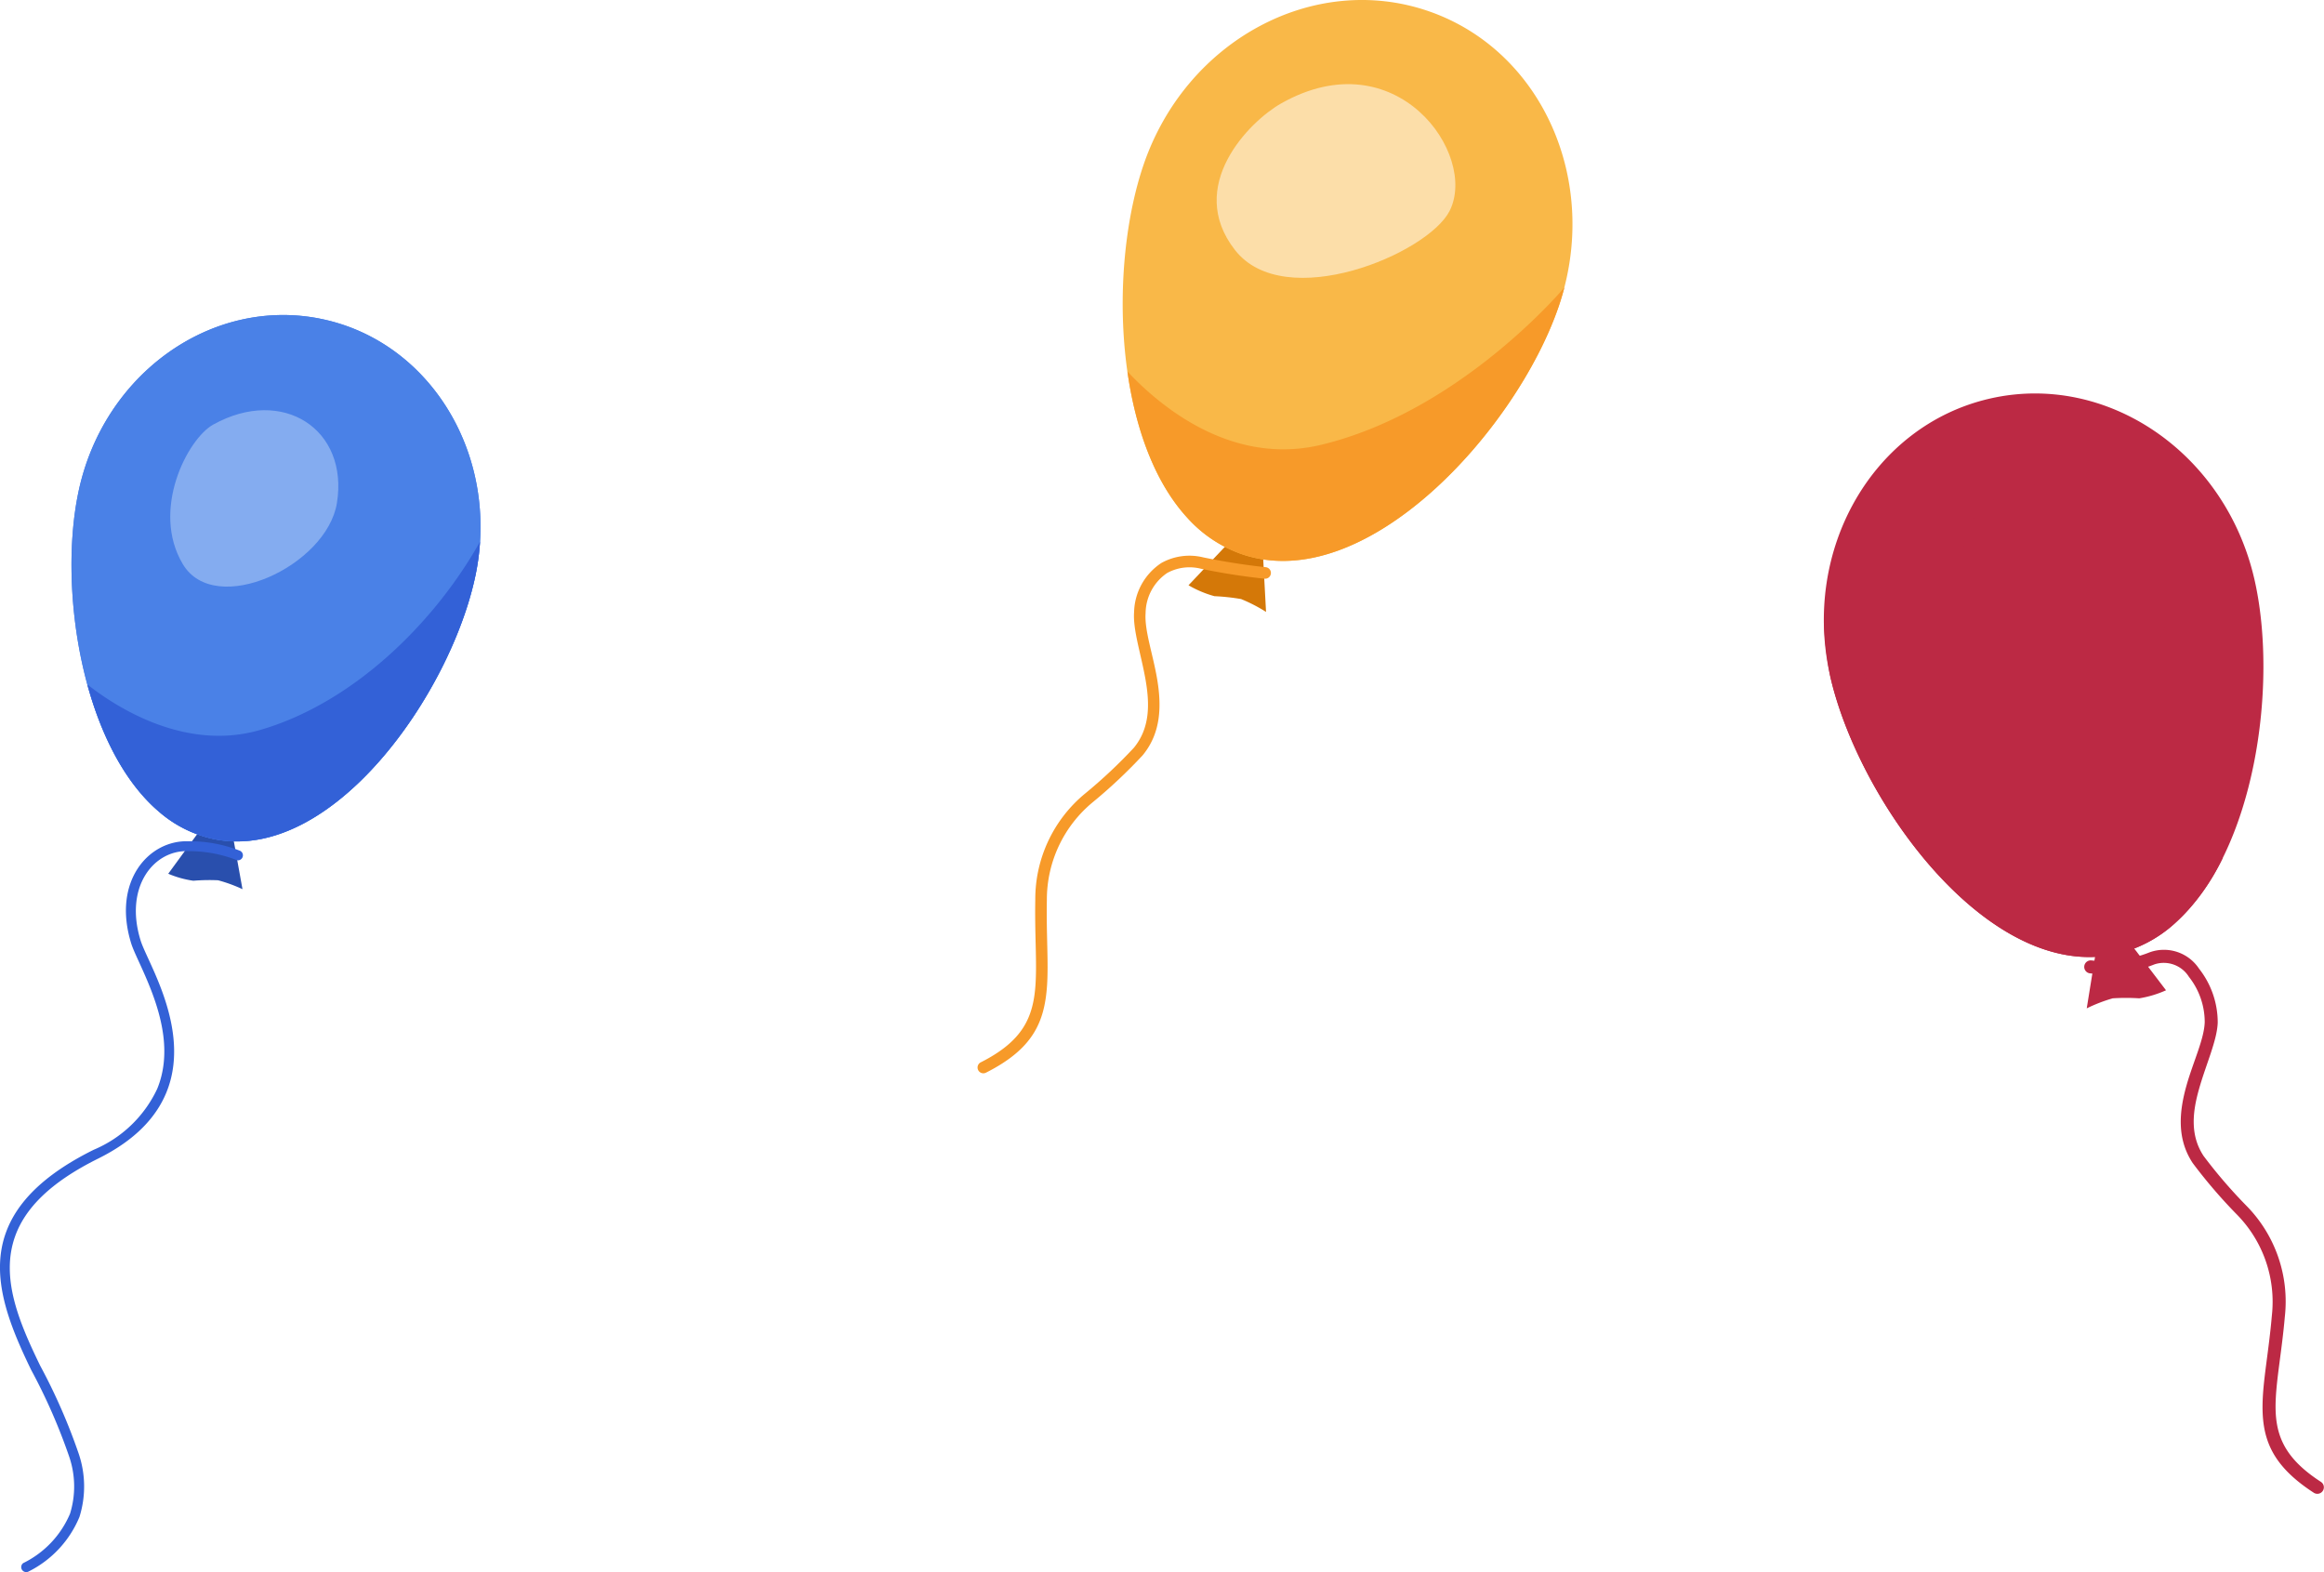 <?xml version="1.0" encoding="UTF-8"?>
<svg xmlns="http://www.w3.org/2000/svg" xmlns:xlink="http://www.w3.org/1999/xlink" width="185.402" height="125.435" viewBox="0 0 185.402 125.435">
  <defs>
    <clipPath id="clip-path">
      <rect id="Rectangle_4618" data-name="Rectangle 4618" width="39.902" height="87.787" fill="none"></rect>
    </clipPath>
    <clipPath id="clip-path-2">
      <rect id="Rectangle_4619" data-name="Rectangle 4619" width="38.336" height="100.305" fill="none"></rect>
    </clipPath>
    <clipPath id="clip-path-3">
      <rect id="Rectangle_4620" data-name="Rectangle 4620" width="47.452" height="85.609" fill="none"></rect>
    </clipPath>
  </defs>
  <g id="Group_1533" data-name="Group 1533" transform="translate(-140 -759.718)">
    <g id="Group_1528" data-name="Group 1528" transform="translate(285.5 791.107)">
      <g id="Group_1527" data-name="Group 1527" clip-path="url(#clip-path)">
        <path id="Path_7598" data-name="Path 7598" d="M101.685,213.514l-.672,4.166a12.614,12.614,0,0,1,2.072-.8,16.74,16.74,0,0,1,2.121,0,8.534,8.534,0,0,0,2.132-.641l-2.6-3.417Z" transform="translate(-80.039 -168.628)" fill="#bc2944" fill-rule="evenodd"></path>
        <path id="Path_7599" data-name="Path 7599" d="M100.449,215.525a.519.519,0,0,1,.163-1.025,9.861,9.861,0,0,0,4.639-.654,3.356,3.356,0,0,1,3.928,1.311,6.937,6.937,0,0,1,1.489,4.3c-.049,1.417-.918,3.286-1.481,5.264-.51,1.789-.764,3.683.353,5.374a39.533,39.533,0,0,0,3.421,3.977,10.88,10.88,0,0,1,3.061,8.849c-.234,2.69-.657,4.841-.729,6.68-.1,2.59.546,4.514,3.617,6.5a.519.519,0,0,1-.564.871c-3.494-2.262-4.206-4.467-4.09-7.415.073-1.853.5-4.02.732-6.73a9.928,9.928,0,0,0-2.808-8.075,40.587,40.587,0,0,1-3.506-4.088c-1.3-1.962-1.076-4.154-.485-6.23.537-1.887,1.4-3.663,1.442-5.015a5.828,5.828,0,0,0-1.258-3.609,2.368,2.368,0,0,0-2.745-1A10.855,10.855,0,0,1,100.449,215.525Z" transform="translate(-79.245 -169.269)" fill="#bc2944" fill-rule="evenodd"></path>
        <path id="Path_7600" data-name="Path 7600" d="M13.251.407C22.59-1.727,32.045,4.74,34.354,14.84c1.912,8.366.054,21.787-6.382,27.458a10.423,10.423,0,0,1-4.6,2.413C13.277,47.019,2.821,32.673.513,22.573S3.913,2.541,13.251.407" transform="translate(0 0)" fill="#bc2944" fill-rule="evenodd"></path>
        <path id="Path_7601" data-name="Path 7601" d="M31.84,104.526a16.961,16.961,0,0,1-3.855,5.248,10.423,10.423,0,0,1-4.6,2.413C13.29,114.495,2.834,100.148.526,90.049a26.07,26.07,0,0,1-.509-4.891s11.441,19,21.382,19.019c5.069.011,8.374.855,10.44.348" transform="translate(-0.014 -67.476)" fill="#bc2944" fill-rule="evenodd"></path>
        <path id="Path_7602" data-name="Path 7602" d="M54.707,37.12c-3.381,3.621.457,11.113,6.692,13.03s9.457-3.544,8.474-8.483c-1.155-5.8-10.785-9.24-15.166-4.547" transform="translate(-42.351 -27.671)" fill="#bc2944" fill-rule="evenodd"></path>
      </g>
    </g>
    <g id="Group_1530" data-name="Group 1530" transform="translate(140 784.848)">
      <g id="Group_1529" data-name="Group 1529" clip-path="url(#clip-path-2)">
        <path id="Path_7603" data-name="Path 7603" d="M73.125,209.671l.7,3.871a11.772,11.772,0,0,0-1.946-.71,15.6,15.6,0,0,0-1.977.037,7.968,7.968,0,0,1-2-.559l2.364-3.234Z" transform="translate(-54.48 -167.738)" fill="#294fad" fill-rule="evenodd"></path>
        <path id="Path_7604" data-name="Path 7604" d="M19.1,213.049a.4.4,0,1,1-.347.711,10.426,10.426,0,0,0-3.74-.662c-2.738-.106-5.13,2.845-3.792,7.137.23.736.964,2.083,1.6,3.749.927,2.43,1.634,5.508.444,8.385-.795,1.922-2.433,3.767-5.446,5.26C3.98,239.534,2,241.611,1.21,243.81c-1.19,3.31.3,6.845,1.991,10.324a46.812,46.812,0,0,1,3.082,7.044,8.124,8.124,0,0,1,.055,5.034,8.5,8.5,0,0,1-4.09,4.368.4.4,0,0,1-.4-.685,7.753,7.753,0,0,0,3.741-3.949,7.352,7.352,0,0,0-.071-4.551,46.025,46.025,0,0,0-3.033-6.915C.7,250.8-.793,247.044.466,243.543c.842-2.342,2.913-4.593,7.006-6.622a9.773,9.773,0,0,0,5.066-4.854c1.107-2.678.41-5.54-.452-7.8-.643-1.685-1.382-3.05-1.615-3.795-1.551-4.971,1.406-8.285,4.577-8.163A10.89,10.89,0,0,1,19.1,213.049Z" transform="translate(0 -170.327)" fill="#3361d7" fill-rule="evenodd"></path>
        <path id="Path_7605" data-name="Path 7605" d="M48.794.316C40.049-1.5,31.353,4.7,29.388,14.158c-1.629,7.834.35,20.311,6.453,25.48A9.718,9.718,0,0,0,40.169,41.8c9.457,1.966,18.941-11.6,20.907-21.058S57.539,2.134,48.794.316" transform="translate(-23.139 0)" fill="#4a81e7" fill-rule="evenodd"></path>
        <path id="Path_7606" data-name="Path 7606" d="M48.794.316C40.049-1.5,31.353,4.7,29.388,14.158c-1.629,7.834.35,20.311,6.453,25.48A9.718,9.718,0,0,0,40.169,41.8c9.457,1.966,18.941-11.6,20.907-21.058S57.539,2.134,48.794.316" transform="translate(-23.139 0)" fill="#4a81e7" fill-rule="evenodd"></path>
        <path id="Path_7607" data-name="Path 7607" d="M35.224,102.8c2.287,1.8,7.783,5.357,13.753,3.642,7.447-2.14,13.957-8.568,17.581-15.038a19,19,0,0,1-.361,2.673c-1.966,9.457-11.449,23.024-20.907,21.058a9.718,9.718,0,0,1-4.329-2.165C38.25,110.67,36.353,106.931,35.224,102.8Z" transform="translate(-28.259 -73.329)" fill="#3361d7" fill-rule="evenodd"></path>
        <path id="Path_7608" data-name="Path 7608" d="M72.118,39.552c-2.055,1.138-5,6.833-2.428,11.135s11.473.146,12.292-4.868C82.941,39.948,77.676,36.475,72.118,39.552Z" transform="translate(-55.105 -30.813)" fill="#84acf0" fill-rule="evenodd"></path>
      </g>
    </g>
    <g id="Group_1532" data-name="Group 1532" transform="translate(218 759.718)">
      <g id="Group_1531" data-name="Group 1531" clip-path="url(#clip-path-3)">
        <path id="Path_7609" data-name="Path 7609" d="M96.992,236.74l.228,4.247a12.714,12.714,0,0,0-1.991-1.026,16.907,16.907,0,0,0-2.126-.229,8.608,8.608,0,0,1-2.068-.871l2.975-3.146Z" transform="translate(-74.219 -192.172)" fill="#d47808" fill-rule="evenodd"></path>
        <path id="Path_7610" data-name="Path 7610" d="M22.964,240.949a.462.462,0,1,1-.085.92,51.065,51.065,0,0,1-5.059-.792,3.715,3.715,0,0,0-2.7.332,3.917,3.917,0,0,0-1.727,3.2c-.1,1.364.571,3.241.909,5.2.367,2.127.357,4.33-1.14,6.143a40.849,40.849,0,0,1-3.946,3.716,10.064,10.064,0,0,0-3.7,7.837c-.053,2.739.139,4.956.014,6.82-.2,2.946-1.141,5.063-4.859,6.943a.462.462,0,1,1-.417-.824c3.317-1.677,4.178-3.552,4.354-6.181.125-1.852-.069-4.054-.016-6.776a10.911,10.911,0,0,1,4-8.5,39.93,39.93,0,0,0,3.86-3.626c1.312-1.59,1.264-3.533.942-5.4-.352-2.037-1.023-4-.92-5.42a4.833,4.833,0,0,1,2.178-3.927,4.608,4.608,0,0,1,3.359-.442C20.807,240.75,22.964,240.949,22.964,240.949Z" transform="translate(0 -195.703)" fill="#f79a29" fill-rule="evenodd"></path>
        <path id="Path_7611" data-name="Path 7611" d="M87.009.886c-9.132-3.138-19.3,2.331-22.7,12.207-2.812,8.181-2.385,21.83,3.458,28.2a10.5,10.5,0,0,0,4.348,2.911C82,47.6,94.01,34.342,97.4,24.466S96.14,4.025,87.009.886Z" transform="translate(-51.061 -0.001)" fill="#f9b848" fill-rule="evenodd"></path>
        <path id="Path_7612" data-name="Path 7612" d="M64.651,130.818c2.448,2.619,8.22,7.6,15.477,5.846,11.155-2.69,19.387-12.554,19.387-12.554q-.2.771-.463,1.539c-3.394,9.876-15.409,23.136-25.285,19.742a10.5,10.5,0,0,1-4.348-2.911C66.827,139.654,65.3,135.4,64.651,130.818Z" transform="translate(-52.708 -101.184)" fill="#f79a29" fill-rule="evenodd"></path>
        <path id="Path_7613" data-name="Path 7613" d="M108.311,37.888c-2.523,1.432-7.644,6.59-3.672,11.683s15.394.311,17.128-3.12c2.282-4.516-4.278-13.773-13.456-8.563" transform="translate(-84.119 -29.629)" fill="#fcdea9" fill-rule="evenodd"></path>
      </g>
    </g>
  </g>
</svg>
